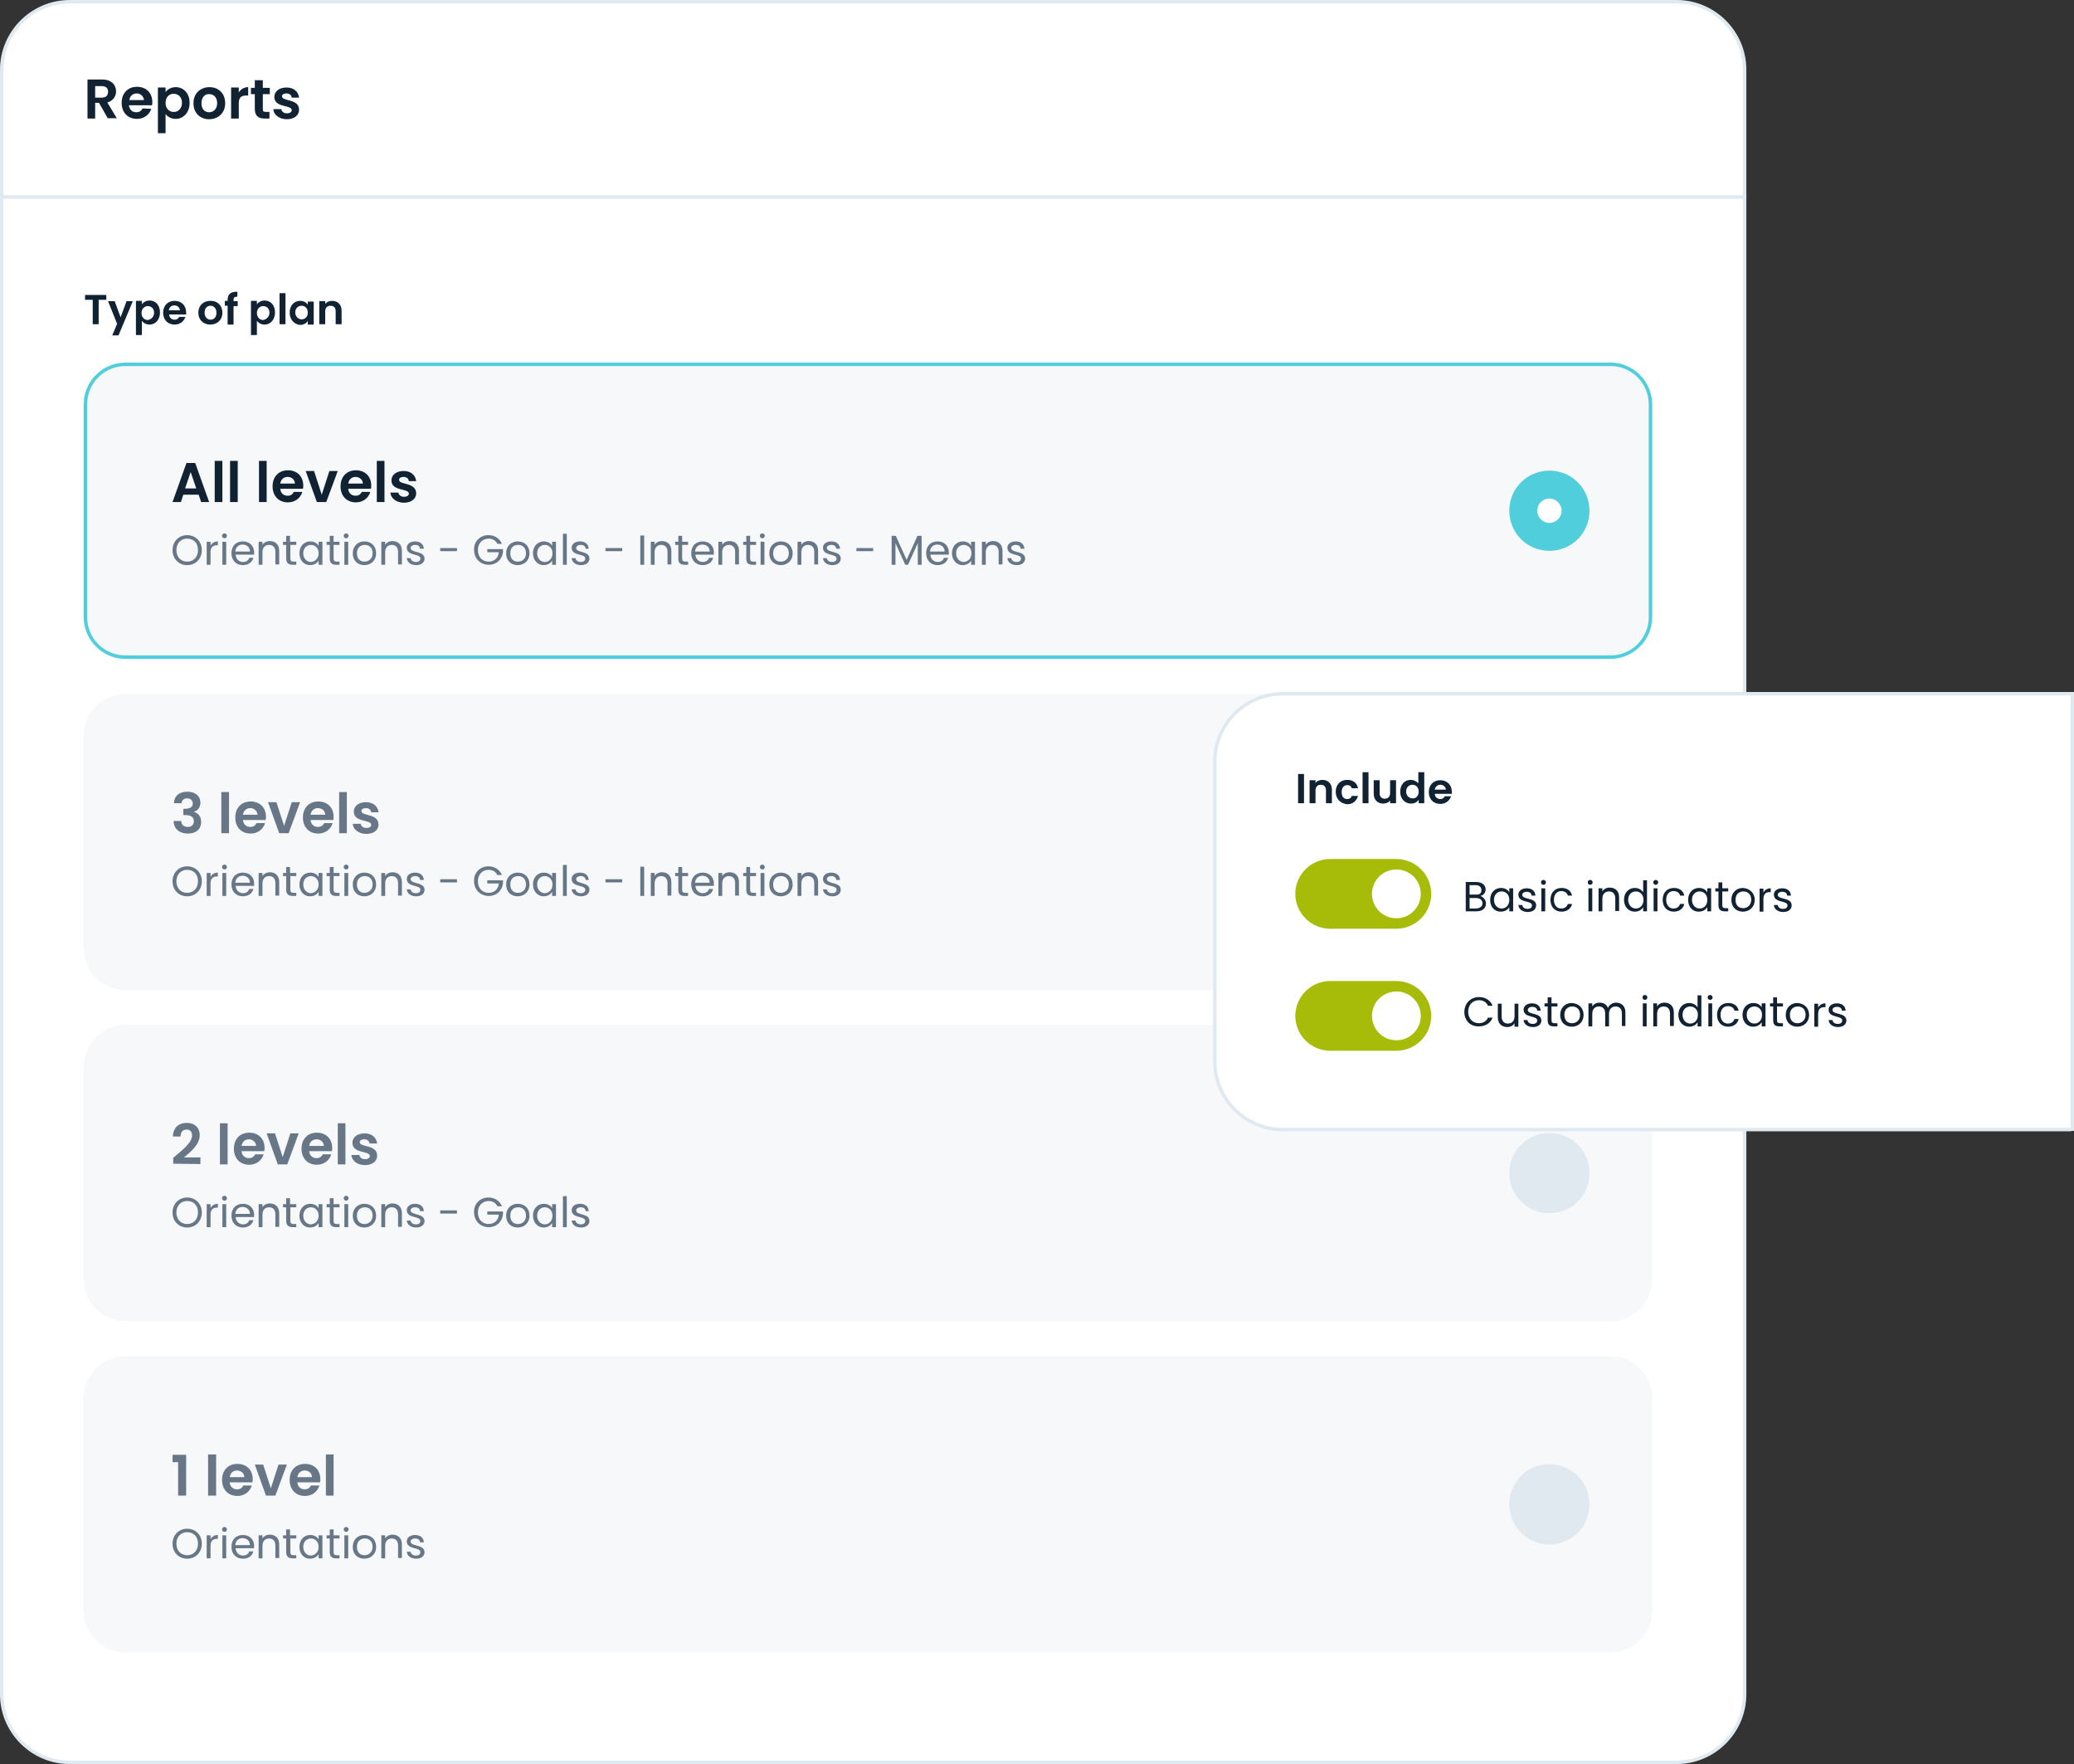 <?xml version="1.0" encoding="utf-8"?>
<!-- Generator: Adobe Illustrator 27.9.6, SVG Export Plug-In . SVG Version: 9.03 Build 54986)  -->
<svg version="1.1" id="Layer_1" xmlns="http://www.w3.org/2000/svg" xmlns:xlink="http://www.w3.org/1999/xlink" x="0px" y="0px"
	 viewBox="0 0 595 506" style="enable-background:new 0 0 595 506;" xml:space="preserve">
<rect x="0" y="0" width="595" height="506" fill="#333333" stroke="none"/>
<style type="text/css">
	.st0{fill:#FFFFFF;}
	.st1{fill:#E0E9F0;}
	.st2{fill:#112233;}
	.st3{fill:#F6F8FA;}
	.st4{fill:#51CEDC;}
	.st5{fill:#677787;}
	.st6{fill:#A6BC09;}
</style>
<g>
	<path class="st0" d="M20,0.5h461c10.8,0,19.5,8.7,19.5,19.5v466c0,10.8-8.7,19.5-19.5,19.5H20c-10.8,0-19.5-8.7-19.5-19.5V20
		C0.5,9.2,9.2,0.5,20,0.5z"/>
	<path class="st1" d="M481,506H20c-11,0-20-9-20-20V20C0,9,9,0,20,0h461c11,0,20,9,20,20v466C501,497,492,506,481,506z M20,1
		C9.5,1,1,9.5,1,20v466c0,10.5,8.5,19,19,19h461c10.5,0,19-8.5,19-19V20c0-10.5-8.5-19-19-19H20z"/>
</g>
<rect y="56" class="st1" width="501" height="1"/>
<path class="st2" d="M31,26.3c0-1-0.6-1.6-1.8-1.6h-1.9V28h1.9C30.5,28,31,27.3,31,26.3z M25.1,22.8h4.2c2.7,0,4,1.6,4,3.4
	c0,1.4-0.8,2.7-2.5,3.2l2.7,4.5h-2.6l-2.5-4.4h-1.1V34h-2.2C25.1,34,25.1,22.8,25.1,22.8z M39.2,26.8c-1.1,0-1.9,0.7-2.1,1.9h4.2
	C41.2,27.6,40.3,26.8,39.2,26.8z M43.4,31.2c-0.5,1.6-2,2.9-4.1,2.9c-2.6,0-4.4-1.8-4.4-4.6s1.8-4.6,4.4-4.6c2.6,0,4.4,1.7,4.4,4.4
	c0,0.3,0,0.6-0.1,0.9H37c0.1,1.3,1,2,2.1,2c1,0,1.5-0.5,1.8-1.1L43.4,31.2L43.4,31.2z M47.5,26.4C48,25.7,49,25,50.4,25
	c2.3,0,4,1.8,4,4.5c0,2.8-1.8,4.6-4,4.6c-1.4,0-2.4-0.7-2.9-1.4v5.5h-2.2V25.1h2.2V26.4z M52.2,29.5c0-1.7-1.1-2.6-2.4-2.6
	c-1.2,0-2.3,0.9-2.3,2.6s1.1,2.6,2.3,2.6C51,32.2,52.2,31.2,52.2,29.5z M64.6,29.6c0,2.8-2,4.6-4.6,4.6s-4.5-1.8-4.5-4.6
	s2-4.6,4.6-4.6S64.6,26.8,64.6,29.6z M57.8,29.6c0,1.8,1,2.6,2.2,2.6s2.3-0.9,2.3-2.6c0-1.8-1.1-2.6-2.3-2.6
	C58.9,26.9,57.8,27.8,57.8,29.6z M68.5,29.6V34h-2.2v-8.9h2.2v1.4c0.6-0.9,1.5-1.5,2.7-1.5v2.4h-0.6C69.3,27.4,68.5,27.9,68.5,29.6z
	 M73.1,31.2V27H72v-1.8h1.1V23h2.3v2.2h2V27h-2v4.3c0,0.6,0.2,0.8,0.9,0.8h1V34h-1.4C74.2,34,73.1,33.3,73.1,31.2z M85.8,31.5
	c0,1.5-1.3,2.7-3.5,2.7s-3.8-1.3-3.9-2.9h2.3c0.1,0.7,0.7,1.2,1.6,1.2s1.4-0.4,1.4-0.9c0-1.6-5-0.6-5-3.8c0-1.5,1.3-2.7,3.5-2.7
	c2.1,0,3.4,1.2,3.6,2.9h-2.1c-0.1-0.7-0.6-1.2-1.5-1.2c-0.8,0-1.3,0.3-1.3,0.8C80.9,29.2,85.8,28.2,85.8,31.5z"/>
<g>
	<path class="st3" d="M36,104.5h426c6.4,0,11.5,5.1,11.5,11.5v61c0,6.4-5.1,11.5-11.5,11.5H36c-6.4,0-11.5-5.1-11.5-11.5v-61
		C24.5,109.6,29.6,104.5,36,104.5z"/>
	<path class="st4" d="M462,189H36c-6.6,0-12-5.4-12-12v-61c0-6.6,5.4-12,12-12h426c6.6,0,12,5.4,12,12v61
		C474,183.6,468.6,189,462,189z M36,105c-6.1,0-11,4.9-11,11v61c0,6.1,4.9,11,11,11h426c6.1,0,11-4.9,11-11v-61c0-6.1-4.9-11-11-11
		H36z"/>
</g>
<g>
	<path class="st3" d="M36,199.5h426c6.4,0,11.5,5.1,11.5,11.5v61c0,6.4-5.1,11.5-11.5,11.5H36c-6.4,0-11.5-5.1-11.5-11.5v-61
		C24.5,204.6,29.6,199.5,36,199.5z"/>
	<path class="st3" d="M462,284H36c-6.6,0-12-5.4-12-12v-61c0-6.6,5.4-12,12-12h426c6.6,0,12,5.4,12,12v61
		C474,278.6,468.6,284,462,284z M36,200c-6.1,0-11,4.9-11,11v61c0,6.1,4.9,11,11,11h426c6.1,0,11-4.9,11-11v-61c0-6.1-4.9-11-11-11
		H36z"/>
</g>
<g>
	<path class="st3" d="M36,294.5h426c6.4,0,11.5,5.1,11.5,11.5v61c0,6.4-5.1,11.5-11.5,11.5H36c-6.4,0-11.5-5.1-11.5-11.5v-61
		C24.5,299.6,29.6,294.5,36,294.5z"/>
	<path class="st3" d="M462,379H36c-6.6,0-12-5.4-12-12v-61c0-6.6,5.4-12,12-12h426c6.6,0,12,5.4,12,12v61
		C474,373.6,468.6,379,462,379z M36,295c-6.1,0-11,4.9-11,11v61c0,6.1,4.9,11,11,11h426c6.1,0,11-4.9,11-11v-61c0-6.1-4.9-11-11-11
		H36z"/>
</g>
<g>
	<path class="st3" d="M36,389.5h426c6.4,0,11.5,5.1,11.5,11.5v61c0,6.4-5.1,11.5-11.5,11.5H36c-6.4,0-11.5-5.1-11.5-11.5v-61
		C24.5,394.6,29.6,389.5,36,389.5z"/>
	<path class="st3" d="M462,474H36c-6.6,0-12-5.4-12-12v-61c0-6.6,5.4-12,12-12h426c6.6,0,12,5.4,12,12v61
		C474,468.6,468.6,474,462,474z M36,390c-6.1,0-11,4.9-11,11v61c0,6.1,4.9,11,11,11h426c6.1,0,11-4.9,11-11v-61c0-6.1-4.9-11-11-11
		H36z"/>
</g>
<path class="st2" d="M24.4,86v-1.4h6.1V86h-2.2v7h-1.7v-7H24.4z M34.6,91l1.7-4.6h1.8L34,96.2h-1.8l1.4-3.3L31,86.4h1.9L34.6,91z
	 M40.7,87.3c0.4-0.6,1.2-1.1,2.2-1.1c1.7,0,3,1.3,3,3.4s-1.3,3.5-3,3.5c-1,0-1.8-0.5-2.2-1.1v4.1H39v-9.8h1.7V87.3z M44.2,89.7
	c0-1.3-0.9-1.9-1.8-1.9c-0.9,0-1.8,0.7-1.8,2s0.9,2,1.8,2C43.4,91.6,44.2,90.9,44.2,89.7z M50,87.6c-0.8,0-1.4,0.5-1.6,1.4h3.2
	C51.6,88.2,50.9,87.6,50,87.6z M53.2,90.9c-0.4,1.2-1.5,2.2-3.1,2.2c-1.9,0-3.3-1.3-3.3-3.4s1.4-3.4,3.3-3.4c1.9,0,3.3,1.3,3.3,3.3
	c0,0.2,0,0.4,0,0.6h-4.9c0.1,1,0.8,1.5,1.6,1.5c0.7,0,1.1-0.4,1.3-0.8C51.4,90.9,53.2,90.9,53.2,90.9z M63.8,89.7
	c0,2.1-1.5,3.4-3.5,3.4c-1.9,0-3.4-1.3-3.4-3.4s1.5-3.4,3.4-3.4C62.3,86.2,63.8,87.6,63.8,89.7z M58.7,89.7c0,1.3,0.8,2,1.7,2
	s1.7-0.6,1.7-2c0-1.3-0.8-2-1.7-2S58.7,88.3,58.7,89.7z M65.3,93v-5.3h-0.8v-1.4h0.8V86c0-1.6,0.9-2.4,2.8-2.3v1.4
	c-0.8,0-1.1,0.2-1.1,1v0.3h1.2v1.4H67v5.3h-1.7V93z M73.7,87.3c0.4-0.6,1.2-1.1,2.2-1.1c1.7,0,3,1.3,3,3.4s-1.3,3.5-3,3.5
	c-1,0-1.8-0.5-2.2-1.1v4.1H72v-9.8h1.7V87.3z M77.3,89.7c0-1.3-0.9-1.9-1.8-1.9s-1.8,0.7-1.8,2s0.9,2,1.8,2
	C76.4,91.6,77.3,90.9,77.3,89.7z M80.2,93v-8.9h1.7V93H80.2z M83.1,89.7c0-2.1,1.3-3.4,3-3.4c1.1,0,1.8,0.5,2.2,1.1v-0.9H90v6.6
	h-1.7v-1c-0.4,0.6-1.2,1.1-2.2,1.1C84.5,93.1,83.1,91.7,83.1,89.7z M88.3,89.7c0-1.3-0.8-2-1.8-2c-0.9,0-1.8,0.7-1.8,1.9
	s0.9,2,1.8,2C87.5,91.6,88.3,90.9,88.3,89.7z M96.3,93v-3.7c0-1.1-0.6-1.6-1.5-1.6s-1.5,0.6-1.5,1.6V93h-1.7v-6.6h1.7v0.8
	c0.4-0.6,1.2-0.9,2-0.9c1.5,0,2.7,1,2.7,2.8V93C98,93,96.3,93,96.3,93z"/>
<path class="st5" d="M57.9,157.8c0,2.5-1.8,4.3-4.2,4.3s-4.2-1.8-4.2-4.3s1.8-4.3,4.2-4.3C56.1,153.5,57.9,155.3,57.9,157.8z
	 M50.6,157.8c0,2,1.3,3.3,3.1,3.3s3.1-1.3,3.1-3.3c0-2.1-1.3-3.3-3.1-3.3S50.6,155.8,50.6,157.8z M60.4,158.4v3.6h-1.1v-6.6h1.1v1.1
	c0.4-0.7,1.1-1.2,2.1-1.2v1.1h-0.3C61.2,156.4,60.4,156.9,60.4,158.4z M63.8,162v-6.6h1.1v6.6H63.8z M64.4,154.4
	c-0.4,0-0.7-0.3-0.7-0.7s0.3-0.7,0.7-0.7s0.7,0.3,0.7,0.7S64.8,154.4,64.4,154.4z M69.6,156.2c-1.1,0-2,0.7-2.1,2h4.2
	C71.7,156.9,70.7,156.2,69.6,156.2z M72.7,160c-0.3,1.2-1.4,2.1-3,2.1c-1.9,0-3.3-1.3-3.3-3.4c0-2.1,1.3-3.4,3.3-3.4
	c1.9,0,3.2,1.3,3.2,3.1c0,0.2,0,0.4,0,0.7h-5.3c0.1,1.3,1,2.1,2.1,2.1c1,0,1.6-0.5,1.8-1.2L72.7,160L72.7,160z M79,162v-3.7
	c0-1.3-0.7-2-1.8-2c-1.1,0-1.9,0.7-1.9,2.1v3.6h-1.1v-6.6h1.1v0.9c0.4-0.7,1.2-1.1,2.1-1.1c1.5,0,2.7,0.9,2.7,2.8v3.9H79V162z
	 M82.1,160.2v-3.9h-0.9v-0.9h0.9v-1.7h1.1v1.7H85v0.9h-1.7v3.9c0,0.6,0.2,0.9,0.9,0.9H85v0.9h-1C82.8,162,82.1,161.5,82.1,160.2z
	 M85.9,158.7c0-2.1,1.4-3.4,3.1-3.4c1.2,0,2.1,0.6,2.4,1.3v-1.2h1.1v6.6h-1.1v-1.2c-0.4,0.7-1.2,1.3-2.5,1.3
	C87.2,162.1,85.9,160.7,85.9,158.7z M91.4,158.7c0-1.5-1-2.4-2.2-2.4s-2.2,0.9-2.2,2.4s1,2.5,2.2,2.5
	C90.4,161.1,91.4,160.2,91.4,158.7z M94.6,160.2v-3.9h-0.9v-0.9h0.9v-1.7h1.1v1.7h1.7v0.9h-1.7v3.9c0,0.6,0.2,0.9,0.9,0.9h0.8v0.9
	h-1C95.3,162,94.6,161.5,94.6,160.2z M98.8,162v-6.6h1.1v6.6H98.8z M99.3,154.4c-0.4,0-0.7-0.3-0.7-0.7s0.3-0.7,0.7-0.7
	c0.4,0,0.7,0.3,0.7,0.7S99.7,154.4,99.3,154.4z M107.9,158.7c0,2.1-1.5,3.4-3.4,3.4s-3.3-1.3-3.3-3.4c0-2.1,1.5-3.4,3.3-3.4
	C106.5,155.3,107.9,156.6,107.9,158.7z M102.4,158.7c0,1.7,1,2.4,2.2,2.4c1.1,0,2.3-0.8,2.3-2.4c0-1.7-1.1-2.4-2.2-2.4
	C103.5,156.3,102.4,157,102.4,158.7z M114.2,162v-3.7c0-1.3-0.7-2-1.8-2c-1.1,0-1.9,0.7-1.9,2.1v3.6h-1.1v-6.6h1.1v0.9
	c0.4-0.7,1.2-1.1,2.1-1.1c1.5,0,2.7,0.9,2.7,2.8v3.9h-1.1V162z M121.8,160.2c0,1.1-0.9,1.9-2.4,1.9s-2.6-0.8-2.7-2h1.1
	c0.1,0.6,0.6,1.1,1.5,1.1s1.3-0.4,1.3-1c0-1.5-3.9-0.6-3.9-3.1c0-1,0.9-1.8,2.4-1.8s2.4,0.8,2.5,2.1h-1.1c0-0.7-0.6-1.1-1.4-1.1
	s-1.3,0.4-1.3,0.9C117.9,158.7,121.7,157.9,121.8,160.2z M126.3,158.1v-0.9h4.8v0.9H126.3z M140.1,153.5c1.8,0,3.2,0.9,3.9,2.5h-1.3
	c-0.5-1-1.4-1.5-2.5-1.5c-1.8,0-3.1,1.3-3.1,3.3s1.3,3.3,3.1,3.3c1.6,0,2.8-1.1,2.9-2.7h-3.3v-0.9h4.5v0.8c-0.2,2.1-1.8,3.7-4.1,3.7
	c-2.4,0-4.2-1.8-4.2-4.3C135.9,155.3,137.8,153.5,140.1,153.5z M151.9,158.7c0,2.1-1.5,3.4-3.4,3.4s-3.3-1.3-3.3-3.4
	c0-2.1,1.5-3.4,3.3-3.4C150.5,155.3,151.9,156.6,151.9,158.7z M146.4,158.7c0,1.7,1,2.4,2.2,2.4s2.3-0.8,2.3-2.4
	c0-1.7-1.1-2.4-2.2-2.4C147.4,156.3,146.4,157,146.4,158.7z M152.9,158.7c0-2.1,1.4-3.4,3.1-3.4c1.2,0,2.1,0.6,2.4,1.3v-1.2h1.1v6.6
	h-1.1v-1.2c-0.4,0.7-1.2,1.3-2.5,1.3C154.3,162.1,152.9,160.7,152.9,158.7z M158.5,158.7c0-1.5-1-2.4-2.2-2.4s-2.2,0.9-2.2,2.4
	s1,2.5,2.2,2.5S158.5,160.2,158.5,158.7z M161.5,162v-8.9h1.1v8.9H161.5z M169.1,160.2c0,1.1-0.9,1.9-2.4,1.9s-2.6-0.8-2.7-2h1.1
	c0.1,0.6,0.6,1.1,1.5,1.1s1.3-0.4,1.3-1c0-1.5-3.9-0.6-3.9-3.1c0-1,0.9-1.8,2.4-1.8s2.4,0.8,2.5,2.1H168c0-0.7-0.6-1.1-1.4-1.1
	c-0.8,0-1.3,0.4-1.3,0.9C165.3,158.7,169.1,157.9,169.1,160.2z M173.7,158.1v-0.9h4.8v0.9H173.7z M183.7,162v-8.4h1.1v8.4H183.7z
	 M191.5,162v-3.7c0-1.3-0.7-2-1.8-2s-1.9,0.7-1.9,2.1v3.6h-1.1v-6.6h1.1v0.9c0.4-0.7,1.2-1.1,2.1-1.1c1.5,0,2.7,0.9,2.7,2.8v3.9
	h-1.1V162z M194.6,160.2v-3.9h-0.9v-0.9h0.9v-1.7h1.1v1.7h1.7v0.9h-1.7v3.9c0,0.6,0.2,0.9,0.9,0.9h0.8v0.9h-1
	C195.2,162,194.6,161.5,194.6,160.2z M201.5,156.2c-1.1,0-2,0.7-2.1,2h4.2C203.6,156.9,202.6,156.2,201.5,156.2z M204.6,160
	c-0.3,1.2-1.4,2.1-3,2.1c-1.9,0-3.3-1.3-3.3-3.4c0-2.1,1.3-3.4,3.3-3.4c1.9,0,3.2,1.3,3.2,3.1c0,0.2,0,0.4,0,0.7h-5.3
	c0.1,1.3,1,2.1,2.1,2.1c1,0,1.6-0.5,1.8-1.2L204.6,160L204.6,160z M210.9,162v-3.7c0-1.3-0.7-2-1.8-2s-1.9,0.7-1.9,2.1v3.6h-1.1
	v-6.6h1.1v0.9c0.4-0.7,1.2-1.1,2.1-1.1c1.5,0,2.7,0.9,2.7,2.8v3.9h-1.1V162z M214.1,160.2v-3.9h-0.9v-0.9h0.9v-1.7h1.1v1.7h1.7v0.9
	h-1.7v3.9c0,0.6,0.2,0.9,0.9,0.9h0.8v0.9h-1C214.7,162,214.1,161.5,214.1,160.2z M218.2,162v-6.6h1.1v6.6H218.2z M218.7,154.4
	c-0.4,0-0.7-0.3-0.7-0.7s0.3-0.7,0.7-0.7s0.7,0.3,0.7,0.7S219.1,154.4,218.7,154.4z M227.4,158.7c0,2.1-1.5,3.4-3.4,3.4
	s-3.3-1.3-3.3-3.4c0-2.1,1.5-3.4,3.3-3.4C225.9,155.3,227.4,156.6,227.4,158.7z M221.8,158.7c0,1.7,1,2.4,2.2,2.4s2.3-0.8,2.3-2.4
	c0-1.7-1.1-2.4-2.2-2.4C222.9,156.3,221.8,157,221.8,158.7z M233.6,162v-3.7c0-1.3-0.7-2-1.8-2s-1.9,0.7-1.9,2.1v3.6h-1.1v-6.6h1.1
	v0.9c0.4-0.7,1.2-1.1,2.1-1.1c1.5,0,2.7,0.9,2.7,2.8v3.9h-1.1V162z M241.2,160.2c0,1.1-0.9,1.9-2.4,1.9s-2.6-0.8-2.7-2h1.1
	c0.1,0.6,0.6,1.1,1.5,1.1s1.3-0.4,1.3-1c0-1.5-3.9-0.6-3.9-3.1c0-1,0.9-1.8,2.4-1.8s2.4,0.8,2.5,2.1h-1.1c0-0.7-0.6-1.1-1.4-1.1
	c-0.8,0-1.3,0.4-1.3,0.9C237.4,158.7,241.2,157.9,241.2,160.2z M245.7,158.1v-0.9h4.8v0.9H245.7z M255.8,162v-8.3h1.2l3.1,6.9
	l3.1-6.9h1.2v8.3h-1.1v-6.2l-2.8,6.2h-0.8l-2.8-6.2v6.2H255.8z M268.9,156.2c-1.1,0-2,0.7-2.1,2h4.2
	C271,156.9,270,156.2,268.9,156.2z M272,160c-0.3,1.2-1.4,2.1-3,2.1c-1.9,0-3.3-1.3-3.3-3.4c0-2.1,1.3-3.4,3.3-3.4
	c1.9,0,3.2,1.3,3.2,3.1c0,0.2,0,0.4,0,0.7h-5.3c0.1,1.3,1,2.1,2.1,2.1c1,0,1.6-0.5,1.8-1.2L272,160L272,160z M273.1,158.7
	c0-2.1,1.4-3.4,3.1-3.4c1.2,0,2.1,0.6,2.4,1.3v-1.2h1.1v6.6h-1.1v-1.2c-0.4,0.7-1.2,1.3-2.5,1.3
	C274.5,162.1,273.1,160.7,273.1,158.7z M278.7,158.7c0-1.5-1-2.4-2.2-2.4s-2.2,0.9-2.2,2.4s1,2.5,2.2,2.5
	C277.7,161.1,278.7,160.2,278.7,158.7z M286.5,162v-3.7c0-1.3-0.7-2-1.8-2c-1.1,0-1.9,0.7-1.9,2.1v3.6h-1.1v-6.6h1.1v0.9
	c0.4-0.7,1.2-1.1,2.1-1.1c1.5,0,2.7,0.9,2.7,2.8v3.9h-1.1V162z M294.1,160.2c0,1.1-0.9,1.9-2.4,1.9s-2.6-0.8-2.7-2h1.1
	c0.1,0.6,0.6,1.1,1.5,1.1s1.3-0.4,1.3-1c0-1.5-3.9-0.6-3.9-3.1c0-1,0.9-1.8,2.4-1.8s2.4,0.8,2.5,2.1h-1.1c0-0.7-0.6-1.1-1.4-1.1
	s-1.3,0.4-1.3,0.9C290.2,158.7,294,157.9,294.1,160.2z"/>
<path class="st5" d="M57.9,252.8c0,2.5-1.8,4.3-4.2,4.3s-4.2-1.8-4.2-4.3s1.8-4.3,4.2-4.3C56.1,248.5,57.9,250.3,57.9,252.8z
	 M50.6,252.8c0,2,1.3,3.3,3.1,3.3s3.1-1.3,3.1-3.3c0-2.1-1.3-3.3-3.1-3.3S50.6,250.8,50.6,252.8z M60.4,253.4v3.6h-1.1v-6.6h1.1v1.1
	c0.4-0.7,1.1-1.2,2.1-1.2v1.1h-0.3C61.2,251.4,60.4,251.9,60.4,253.4z M63.8,257v-6.6h1.1v6.6H63.8z M64.4,249.4
	c-0.4,0-0.7-0.3-0.7-0.7s0.3-0.7,0.7-0.7s0.7,0.3,0.7,0.7S64.8,249.4,64.4,249.4z M69.6,251.2c-1.1,0-2,0.7-2.1,2h4.2
	C71.7,251.9,70.7,251.2,69.6,251.2z M72.7,255c-0.3,1.2-1.4,2.1-3,2.1c-1.9,0-3.3-1.3-3.3-3.4s1.3-3.4,3.3-3.4
	c1.9,0,3.2,1.3,3.2,3.1c0,0.2,0,0.4,0,0.7h-5.3c0.1,1.3,1,2.1,2.1,2.1c1,0,1.6-0.5,1.8-1.2L72.7,255L72.7,255z M79,257v-3.7
	c0-1.3-0.7-2-1.8-2c-1.1,0-1.9,0.7-1.9,2.1v3.6h-1.1v-6.6h1.1v0.9c0.4-0.7,1.2-1.1,2.1-1.1c1.5,0,2.7,0.9,2.7,2.8v3.9H79V257z
	 M82.1,255.2v-3.9h-0.9v-0.9h0.9v-1.7h1.1v1.7H85v0.9h-1.7v3.9c0,0.6,0.2,0.9,0.9,0.9H85v0.9h-1C82.8,257,82.1,256.5,82.1,255.2z
	 M85.9,253.7c0-2.1,1.4-3.4,3.1-3.4c1.2,0,2.1,0.6,2.4,1.3v-1.2h1.1v6.6h-1.1v-1.2c-0.4,0.7-1.2,1.3-2.5,1.3
	C87.2,257.1,85.9,255.7,85.9,253.7z M91.4,253.7c0-1.5-1-2.4-2.2-2.4s-2.2,0.9-2.2,2.4s1,2.5,2.2,2.5
	C90.4,256.1,91.4,255.2,91.4,253.7z M94.6,255.2v-3.9h-0.9v-0.9h0.9v-1.7h1.1v1.7h1.7v0.9h-1.7v3.9c0,0.6,0.2,0.9,0.9,0.9h0.8v0.9
	h-1C95.3,257,94.6,256.5,94.6,255.2z M98.8,257v-6.6h1.1v6.6H98.8z M99.3,249.4c-0.4,0-0.7-0.3-0.7-0.7s0.3-0.7,0.7-0.7
	c0.4,0,0.7,0.3,0.7,0.7S99.7,249.4,99.3,249.4z M107.9,253.7c0,2.1-1.5,3.4-3.4,3.4s-3.3-1.3-3.3-3.4s1.5-3.4,3.3-3.4
	C106.5,250.3,107.9,251.6,107.9,253.7z M102.4,253.7c0,1.7,1,2.4,2.2,2.4c1.1,0,2.3-0.8,2.3-2.4c0-1.7-1.1-2.4-2.2-2.4
	C103.5,251.3,102.4,252,102.4,253.7z M114.2,257v-3.7c0-1.3-0.7-2-1.8-2c-1.1,0-1.9,0.7-1.9,2.1v3.6h-1.1v-6.6h1.1v0.9
	c0.4-0.7,1.2-1.1,2.1-1.1c1.5,0,2.7,0.9,2.7,2.8v3.9h-1.1V257z M121.8,255.2c0,1.1-0.9,1.9-2.4,1.9s-2.6-0.8-2.7-2h1.1
	c0.1,0.6,0.6,1.1,1.5,1.1s1.3-0.4,1.3-1c0-1.5-3.9-0.6-3.9-3.1c0-1,0.9-1.8,2.4-1.8s2.4,0.8,2.5,2.1h-1.1c0-0.7-0.6-1.1-1.4-1.1
	s-1.3,0.4-1.3,0.9C117.9,253.7,121.7,252.9,121.8,255.2z M126.3,253.1v-0.9h4.8v0.9H126.3z M140.1,248.5c1.8,0,3.2,0.9,3.9,2.5h-1.3
	c-0.5-1-1.4-1.5-2.5-1.5c-1.8,0-3.1,1.3-3.1,3.3s1.3,3.3,3.1,3.3c1.6,0,2.8-1.1,2.9-2.7h-3.3v-0.9h4.5v0.8c-0.2,2.1-1.8,3.7-4.1,3.7
	c-2.4,0-4.2-1.8-4.2-4.3C135.9,250.3,137.8,248.5,140.1,248.5z M151.9,253.7c0,2.1-1.5,3.4-3.4,3.4s-3.3-1.3-3.3-3.4
	s1.5-3.4,3.3-3.4C150.5,250.3,151.9,251.6,151.9,253.7z M146.4,253.7c0,1.7,1,2.4,2.2,2.4s2.3-0.8,2.3-2.4c0-1.7-1.1-2.4-2.2-2.4
	C147.4,251.3,146.4,252,146.4,253.7z M152.9,253.7c0-2.1,1.4-3.4,3.1-3.4c1.2,0,2.1,0.6,2.4,1.3v-1.2h1.1v6.6h-1.1v-1.2
	c-0.4,0.7-1.2,1.3-2.5,1.3C154.3,257.1,152.9,255.7,152.9,253.7z M158.5,253.7c0-1.5-1-2.4-2.2-2.4s-2.2,0.9-2.2,2.4s1,2.5,2.2,2.5
	S158.5,255.2,158.5,253.7z M161.5,257v-8.9h1.1v8.9H161.5z M169.1,255.2c0,1.1-0.9,1.9-2.4,1.9s-2.6-0.8-2.7-2h1.1
	c0.1,0.6,0.6,1.1,1.5,1.1s1.3-0.4,1.3-1c0-1.5-3.9-0.6-3.9-3.1c0-1,0.9-1.8,2.4-1.8s2.4,0.8,2.5,2.1H168c0-0.7-0.6-1.1-1.4-1.1
	c-0.8,0-1.3,0.4-1.3,0.9C165.3,253.7,169.1,252.9,169.1,255.2z M173.7,253.1v-0.9h4.8v0.9H173.7z M183.7,257v-8.4h1.1v8.4H183.7z
	 M191.5,257v-3.7c0-1.3-0.7-2-1.8-2s-1.9,0.7-1.9,2.1v3.6h-1.1v-6.6h1.1v0.9c0.4-0.7,1.2-1.1,2.1-1.1c1.5,0,2.7,0.9,2.7,2.8v3.9
	h-1.1V257z M194.6,255.2v-3.9h-0.9v-0.9h0.9v-1.7h1.1v1.7h1.7v0.9h-1.7v3.9c0,0.6,0.2,0.9,0.9,0.9h0.8v0.9h-1
	C195.2,257,194.6,256.5,194.6,255.2z M201.5,251.2c-1.1,0-2,0.7-2.1,2h4.2C203.6,251.9,202.6,251.2,201.5,251.2z M204.6,255
	c-0.3,1.2-1.4,2.1-3,2.1c-1.9,0-3.3-1.3-3.3-3.4s1.3-3.4,3.3-3.4c1.9,0,3.2,1.3,3.2,3.1c0,0.2,0,0.4,0,0.7h-5.3
	c0.1,1.3,1,2.1,2.1,2.1c1,0,1.6-0.5,1.8-1.2L204.6,255L204.6,255z M210.9,257v-3.7c0-1.3-0.7-2-1.8-2s-1.9,0.7-1.9,2.1v3.6h-1.1
	v-6.6h1.1v0.9c0.4-0.7,1.2-1.1,2.1-1.1c1.5,0,2.7,0.9,2.7,2.8v3.9h-1.1V257z M214.1,255.2v-3.9h-0.9v-0.9h0.9v-1.7h1.1v1.7h1.7v0.9
	h-1.7v3.9c0,0.6,0.2,0.9,0.9,0.9h0.8v0.9h-1C214.7,257,214.1,256.5,214.1,255.2z M218.2,257v-6.6h1.1v6.6H218.2z M218.7,249.4
	c-0.4,0-0.7-0.3-0.7-0.7s0.3-0.7,0.7-0.7s0.7,0.3,0.7,0.7S219.1,249.4,218.7,249.4z M227.4,253.7c0,2.1-1.5,3.4-3.4,3.4
	s-3.3-1.3-3.3-3.4s1.5-3.4,3.3-3.4C225.9,250.3,227.4,251.6,227.4,253.7z M221.8,253.7c0,1.7,1,2.4,2.2,2.4s2.3-0.8,2.3-2.4
	c0-1.7-1.1-2.4-2.2-2.4C222.9,251.3,221.8,252,221.8,253.7z M233.6,257v-3.7c0-1.3-0.7-2-1.8-2s-1.9,0.7-1.9,2.1v3.6h-1.1v-6.6h1.1
	v0.9c0.4-0.7,1.2-1.1,2.1-1.1c1.5,0,2.7,0.9,2.7,2.8v3.9h-1.1V257z M241.2,255.2c0,1.1-0.9,1.9-2.4,1.9s-2.6-0.8-2.7-2h1.1
	c0.1,0.6,0.6,1.1,1.5,1.1s1.3-0.4,1.3-1c0-1.5-3.9-0.6-3.9-3.1c0-1,0.9-1.8,2.4-1.8s2.4,0.8,2.5,2.1h-1.1c0-0.7-0.6-1.1-1.4-1.1
	c-0.8,0-1.3,0.4-1.3,0.9C237.4,253.7,241.2,252.9,241.2,255.2z"/>
<path class="st5" d="M57.9,347.8c0,2.5-1.8,4.3-4.2,4.3s-4.2-1.8-4.2-4.3s1.8-4.3,4.2-4.3C56.1,343.5,57.9,345.3,57.9,347.8z
	 M50.6,347.8c0,2,1.3,3.3,3.1,3.3s3.1-1.3,3.1-3.3c0-2.1-1.3-3.3-3.1-3.3S50.6,345.8,50.6,347.8z M60.4,348.4v3.6h-1.1v-6.6h1.1v1.1
	c0.4-0.7,1.1-1.2,2.1-1.2v1.1h-0.3C61.2,346.4,60.4,346.9,60.4,348.4z M63.8,352v-6.6h1.1v6.6H63.8z M64.4,344.4
	c-0.4,0-0.7-0.3-0.7-0.7s0.3-0.7,0.7-0.7s0.7,0.3,0.7,0.7S64.8,344.4,64.4,344.4z M69.6,346.2c-1.1,0-2,0.7-2.1,2h4.2
	C71.7,346.9,70.7,346.2,69.6,346.2z M72.7,350c-0.3,1.2-1.4,2.1-3,2.1c-1.9,0-3.3-1.3-3.3-3.4s1.3-3.4,3.3-3.4
	c1.9,0,3.2,1.3,3.2,3.1c0,0.2,0,0.4,0,0.7h-5.3c0.1,1.3,1,2.1,2.1,2.1c1,0,1.6-0.5,1.8-1.2L72.7,350L72.7,350z M79,352v-3.7
	c0-1.3-0.7-2-1.8-2c-1.1,0-1.9,0.7-1.9,2.1v3.6h-1.1v-6.6h1.1v0.9c0.4-0.7,1.2-1.1,2.1-1.1c1.5,0,2.7,0.9,2.7,2.8v3.9H79V352z
	 M82.1,350.2v-3.9h-0.9v-0.9h0.9v-1.7h1.1v1.7H85v0.9h-1.7v3.9c0,0.6,0.2,0.9,0.9,0.9H85v0.9h-1C82.8,352,82.1,351.5,82.1,350.2z
	 M85.9,348.7c0-2.1,1.4-3.4,3.1-3.4c1.2,0,2.1,0.6,2.4,1.3v-1.2h1.1v6.6h-1.1v-1.2c-0.4,0.7-1.2,1.3-2.5,1.3
	C87.2,352.1,85.9,350.7,85.9,348.7z M91.4,348.7c0-1.5-1-2.4-2.2-2.4s-2.2,0.9-2.2,2.4s1,2.5,2.2,2.5
	C90.4,351.1,91.4,350.2,91.4,348.7z M94.6,350.2v-3.9h-0.9v-0.9h0.9v-1.7h1.1v1.7h1.7v0.9h-1.7v3.9c0,0.6,0.2,0.9,0.9,0.9h0.8v0.9
	h-1C95.3,352,94.6,351.5,94.6,350.2z M98.8,352v-6.6h1.1v6.6H98.8z M99.3,344.4c-0.4,0-0.7-0.3-0.7-0.7s0.3-0.7,0.7-0.7
	c0.4,0,0.7,0.3,0.7,0.7S99.7,344.4,99.3,344.4z M107.9,348.7c0,2.1-1.5,3.4-3.4,3.4s-3.3-1.3-3.3-3.4s1.5-3.4,3.3-3.4
	C106.5,345.3,107.9,346.6,107.9,348.7z M102.4,348.7c0,1.7,1,2.4,2.2,2.4c1.1,0,2.3-0.8,2.3-2.4c0-1.7-1.1-2.4-2.2-2.4
	C103.5,346.3,102.4,347,102.4,348.7z M114.2,352v-3.7c0-1.3-0.7-2-1.8-2c-1.1,0-1.9,0.7-1.9,2.1v3.6h-1.1v-6.6h1.1v0.9
	c0.4-0.7,1.2-1.1,2.1-1.1c1.5,0,2.7,0.9,2.7,2.8v3.9h-1.1V352z M121.8,350.2c0,1.1-0.9,1.9-2.4,1.9s-2.6-0.8-2.7-2h1.1
	c0.1,0.6,0.6,1.1,1.5,1.1s1.3-0.4,1.3-1c0-1.5-3.9-0.6-3.9-3.1c0-1,0.9-1.8,2.4-1.8s2.4,0.8,2.5,2.1h-1.1c0-0.7-0.6-1.1-1.4-1.1
	s-1.3,0.4-1.3,0.9C117.9,348.7,121.7,347.9,121.8,350.2z M126.3,348.1v-0.9h4.8v0.9H126.3z M140.1,343.5c1.8,0,3.2,0.9,3.9,2.5h-1.3
	c-0.5-1-1.4-1.5-2.5-1.5c-1.8,0-3.1,1.3-3.1,3.3s1.3,3.3,3.1,3.3c1.6,0,2.8-1.1,2.9-2.7h-3.3v-0.9h4.5v0.8c-0.2,2.1-1.8,3.7-4.1,3.7
	c-2.4,0-4.2-1.8-4.2-4.3C135.9,345.3,137.8,343.5,140.1,343.5z M151.9,348.7c0,2.1-1.5,3.4-3.4,3.4s-3.3-1.3-3.3-3.4
	s1.5-3.4,3.3-3.4C150.5,345.3,151.9,346.6,151.9,348.7z M146.4,348.7c0,1.7,1,2.4,2.2,2.4s2.3-0.8,2.3-2.4c0-1.7-1.1-2.4-2.2-2.4
	C147.4,346.3,146.4,347,146.4,348.7z M152.9,348.7c0-2.1,1.4-3.4,3.1-3.4c1.2,0,2.1,0.6,2.4,1.3v-1.2h1.1v6.6h-1.1v-1.2
	c-0.4,0.7-1.2,1.3-2.5,1.3C154.3,352.1,152.9,350.7,152.9,348.7z M158.5,348.7c0-1.5-1-2.4-2.2-2.4s-2.2,0.9-2.2,2.4s1,2.5,2.2,2.5
	S158.5,350.2,158.5,348.7z M161.5,352v-8.9h1.1v8.9H161.5z M169.1,350.2c0,1.1-0.9,1.9-2.4,1.9s-2.6-0.8-2.7-2h1.1
	c0.1,0.6,0.6,1.1,1.5,1.1s1.3-0.4,1.3-1c0-1.5-3.9-0.6-3.9-3.1c0-1,0.9-1.8,2.4-1.8s2.4,0.8,2.5,2.1H168c0-0.7-0.6-1.1-1.4-1.1
	c-0.8,0-1.3,0.4-1.3,0.9C165.3,348.7,169.1,347.9,169.1,350.2z"/>
<path class="st5" d="M57.9,442.8c0,2.5-1.8,4.3-4.2,4.3s-4.2-1.8-4.2-4.3s1.8-4.3,4.2-4.3C56.1,438.5,57.9,440.3,57.9,442.8z
	 M50.6,442.8c0,2,1.3,3.3,3.1,3.3s3.1-1.3,3.1-3.3c0-2.1-1.3-3.3-3.1-3.3S50.6,440.8,50.6,442.8z M60.4,443.4v3.6h-1.1v-6.6h1.1v1.1
	c0.4-0.7,1.1-1.2,2.1-1.2v1.1h-0.3C61.2,441.4,60.4,441.9,60.4,443.4z M63.8,447v-6.6h1.1v6.6H63.8z M64.4,439.4
	c-0.4,0-0.7-0.3-0.7-0.7s0.3-0.7,0.7-0.7s0.7,0.3,0.7,0.7S64.8,439.4,64.4,439.4z M69.6,441.2c-1.1,0-2,0.7-2.1,2h4.2
	C71.7,441.9,70.7,441.2,69.6,441.2z M72.7,445c-0.3,1.2-1.4,2.1-3,2.1c-1.9,0-3.3-1.3-3.3-3.4s1.3-3.4,3.3-3.4
	c1.9,0,3.2,1.3,3.2,3.1c0,0.2,0,0.4,0,0.7h-5.3c0.1,1.3,1,2.1,2.1,2.1c1,0,1.6-0.5,1.8-1.2L72.7,445L72.7,445z M79,447v-3.7
	c0-1.3-0.7-2-1.8-2c-1.1,0-1.9,0.7-1.9,2.1v3.6h-1.1v-6.6h1.1v0.9c0.4-0.7,1.2-1.1,2.1-1.1c1.5,0,2.7,0.9,2.7,2.8v3.9H79V447z
	 M82.1,445.2v-3.9h-0.9v-0.9h0.9v-1.7h1.1v1.7H85v0.9h-1.7v3.9c0,0.6,0.2,0.9,0.9,0.9H85v0.9h-1C82.8,447,82.1,446.5,82.1,445.2z
	 M85.9,443.7c0-2.1,1.4-3.4,3.1-3.4c1.2,0,2.1,0.6,2.4,1.3v-1.2h1.1v6.6h-1.1v-1.2c-0.4,0.7-1.2,1.3-2.5,1.3
	C87.2,447.1,85.9,445.7,85.9,443.7z M91.4,443.7c0-1.5-1-2.4-2.2-2.4s-2.2,0.9-2.2,2.4s1,2.5,2.2,2.5
	C90.4,446.1,91.4,445.2,91.4,443.7z M94.6,445.2v-3.9h-0.9v-0.9h0.9v-1.7h1.1v1.7h1.7v0.9h-1.7v3.9c0,0.6,0.2,0.9,0.9,0.9h0.8v0.9
	h-1C95.3,447,94.6,446.5,94.6,445.2z M98.8,447v-6.6h1.1v6.6H98.8z M99.3,439.4c-0.4,0-0.7-0.3-0.7-0.7s0.3-0.7,0.7-0.7
	c0.4,0,0.7,0.3,0.7,0.7S99.7,439.4,99.3,439.4z M107.9,443.7c0,2.1-1.5,3.4-3.4,3.4s-3.3-1.3-3.3-3.4s1.5-3.4,3.3-3.4
	C106.5,440.3,107.9,441.6,107.9,443.7z M102.4,443.7c0,1.7,1,2.4,2.2,2.4c1.1,0,2.3-0.8,2.3-2.4c0-1.7-1.1-2.4-2.2-2.4
	C103.5,441.3,102.4,442,102.4,443.7z M114.2,447v-3.7c0-1.3-0.7-2-1.8-2c-1.1,0-1.9,0.7-1.9,2.1v3.6h-1.1v-6.6h1.1v0.9
	c0.4-0.7,1.2-1.1,2.1-1.1c1.5,0,2.7,0.9,2.7,2.8v3.9h-1.1V447z M121.8,445.2c0,1.1-0.9,1.9-2.4,1.9s-2.6-0.8-2.7-2h1.1
	c0.1,0.6,0.6,1.1,1.5,1.1s1.3-0.4,1.3-1c0-1.5-3.9-0.6-3.9-3.1c0-1,0.9-1.8,2.4-1.8s2.4,0.8,2.5,2.1h-1.1c0-0.7-0.6-1.1-1.4-1.1
	s-1.3,0.4-1.3,0.9C117.9,443.7,121.7,442.9,121.8,445.2z"/>
<path class="st4" d="M444.5,135L444.5,135c6.4,0,11.5,5.1,11.5,11.5l0,0c0,6.4-5.1,11.5-11.5,11.5l0,0c-6.4,0-11.5-5.1-11.5-11.5
	l0,0C433,140.1,438.1,135,444.5,135z"/>
<path class="st0" d="M444.5,143L444.5,143c1.9,0,3.5,1.6,3.5,3.5l0,0c0,1.9-1.6,3.5-3.5,3.5l0,0c-1.9,0-3.5-1.6-3.5-3.5l0,0
	C441,144.6,442.6,143,444.5,143z"/>
<path class="st1" d="M444.5,230L444.5,230c6.4,0,11.5,5.1,11.5,11.5l0,0c0,6.4-5.1,11.5-11.5,11.5l0,0c-6.4,0-11.5-5.1-11.5-11.5
	l0,0C433,235.1,438.1,230,444.5,230z"/>
<path class="st1" d="M444.5,325L444.5,325c6.4,0,11.5,5.1,11.5,11.5l0,0c0,6.4-5.1,11.5-11.5,11.5l0,0c-6.4,0-11.5-5.1-11.5-11.5
	l0,0C433,330.1,438.1,325,444.5,325z"/>
<path class="st1" d="M444.5,420L444.5,420c6.4,0,11.5,5.1,11.5,11.5l0,0c0,6.4-5.1,11.5-11.5,11.5l0,0c-6.4,0-11.5-5.1-11.5-11.5
	l0,0C433,425.1,438.1,420,444.5,420z"/>
<path class="st2" d="M57.7,144l-0.7-2.1h-4.4l-0.7,2.1h-2.4l4-11.2H56l4,11.2H57.7z M56.3,140.1l-1.6-4.7l-1.6,4.7H56.3z M61.6,144
	v-11.8h2.2V144H61.6z M66,144v-11.8h2.2V144H66z M74.3,144v-11.8h2.2V144H74.3z M82.5,136.8c-1.1,0-1.9,0.7-2.1,1.9h4.2
	C84.6,137.6,83.7,136.8,82.5,136.8z M86.7,141.2c-0.5,1.6-2,2.9-4.1,2.9c-2.6,0-4.4-1.8-4.4-4.6s1.8-4.6,4.4-4.6s4.4,1.7,4.4,4.4
	c0,0.3,0,0.6-0.1,0.9h-6.5c0.1,1.3,1,2,2.1,2c1,0,1.5-0.5,1.8-1.1h2.4V141.2z M87.7,135.1h2.4l2.2,6.8l2.2-6.8h2.4l-3.3,8.9h-2.7
	L87.7,135.1z M102,136.8c-1.1,0-1.9,0.7-2.1,1.9h4.2C104.1,137.6,103.1,136.8,102,136.8z M106.2,141.2c-0.5,1.6-2,2.9-4.1,2.9
	c-2.6,0-4.4-1.8-4.4-4.6s1.8-4.6,4.4-4.6s4.4,1.7,4.4,4.4c0,0.3,0,0.6-0.1,0.9h-6.5c0.1,1.3,1,2,2.1,2c1,0,1.5-0.5,1.8-1.1h2.4
	V141.2z M108.1,144v-11.8h2.2V144H108.1z M119.4,141.5c0,1.5-1.3,2.7-3.5,2.7s-3.8-1.3-3.9-2.9h2.3c0.1,0.7,0.7,1.2,1.6,1.2
	s1.4-0.4,1.4-0.9c0-1.6-5-0.6-5-3.8c0-1.5,1.3-2.7,3.5-2.7c2.1,0,3.4,1.2,3.6,2.9h-2.1c-0.1-0.7-0.6-1.2-1.5-1.2
	c-0.8,0-1.3,0.3-1.3,0.8C114.4,139.2,119.3,138.2,119.4,141.5z"/>
<path class="st5" d="M49.9,230.4c0.1-2.2,1.6-3.3,3.9-3.3c2.4,0,3.7,1.4,3.7,3.1c0,1.5-0.9,2.4-1.8,2.6v0.1c1.2,0.4,2,1.3,2,2.9
	c0,1.9-1.3,3.3-3.8,3.3c-2.3,0-4-1.2-4.1-3.6H52c0,1,0.7,1.7,1.9,1.7c1.1,0,1.7-0.7,1.7-1.6c0-1.3-0.8-1.8-2.5-1.8h-0.5V232H53
	c1.3,0,2.3-0.4,2.3-1.5c0-0.9-0.6-1.5-1.6-1.5c-1.1,0-1.6,0.7-1.6,1.4L49.9,230.4L49.9,230.4z M63.5,239v-11.8h2.2V239H63.5z
	 M71.8,231.8c-1.1,0-1.9,0.7-2.1,1.9h4.2C73.8,232.6,72.9,231.8,71.8,231.8z M76,236.2c-0.5,1.6-2,2.9-4.1,2.9
	c-2.6,0-4.4-1.8-4.4-4.6s1.8-4.6,4.4-4.6s4.4,1.7,4.4,4.4c0,0.3,0,0.6-0.1,0.9h-6.5c0.1,1.3,1,2,2.1,2c1,0,1.5-0.5,1.8-1.1H76V236.2
	z M76.9,230.1h2.4l2.2,6.8l2.2-6.8h2.4l-3.3,8.9h-2.7L76.9,230.1z M91.2,231.8c-1.1,0-1.9,0.7-2.1,1.9h4.2
	C93.3,232.6,92.4,231.8,91.2,231.8z M95.4,236.2c-0.5,1.6-2,2.9-4.1,2.9c-2.6,0-4.4-1.8-4.4-4.6s1.8-4.6,4.4-4.6s4.4,1.7,4.4,4.4
	c0,0.3,0,0.6-0.1,0.9h-6.5c0.1,1.3,1,2,2.1,2c1,0,1.5-0.5,1.8-1.1h2.4V236.2z M97.3,239v-11.8h2.2V239H97.3z M108.6,236.5
	c0,1.5-1.3,2.7-3.5,2.7s-3.8-1.3-3.9-2.9h2.3c0.1,0.7,0.7,1.2,1.6,1.2s1.4-0.4,1.4-0.9c0-1.6-5-0.6-5-3.8c0-1.5,1.3-2.7,3.5-2.7
	c2.1,0,3.4,1.2,3.6,2.9h-2.1c-0.1-0.7-0.6-1.2-1.5-1.2c-0.8,0-1.3,0.3-1.3,0.8C103.6,234.2,108.5,233.2,108.6,236.5z"/>
<path class="st5" d="M49.7,333.8v-1.7c2.6-2.2,5.4-4.3,5.4-6.4c0-1-0.5-1.7-1.6-1.7s-1.7,0.8-1.7,2h-2.2c0.1-2.7,1.8-3.9,3.9-3.9
	c2.5,0,3.8,1.5,3.8,3.5c0,2.7-2.6,4.8-4.5,6.4h4.7v1.9L49.7,333.8L49.7,333.8z M63.1,334v-11.8h2.2V334H63.1z M71.4,326.8
	c-1.1,0-1.9,0.7-2.1,1.9h4.2C73.4,327.6,72.5,326.8,71.4,326.8z M75.6,331.2c-0.5,1.6-2,2.9-4.1,2.9c-2.6,0-4.4-1.8-4.4-4.6
	c0-2.8,1.8-4.6,4.4-4.6s4.4,1.7,4.4,4.4c0,0.3,0,0.6-0.1,0.9h-6.5c0.1,1.3,1,2,2.1,2c1,0,1.5-0.5,1.8-1.1h2.4V331.2z M76.5,325.1
	h2.4l2.2,6.8l2.2-6.8h2.4l-3.3,8.9h-2.7L76.5,325.1z M90.8,326.8c-1.1,0-1.9,0.7-2.1,1.9h4.2C92.9,327.6,92,326.8,90.8,326.8z
	 M95,331.2c-0.5,1.6-2,2.9-4.1,2.9c-2.6,0-4.4-1.8-4.4-4.6c0-2.8,1.8-4.6,4.4-4.6s4.4,1.7,4.4,4.4c0,0.3,0,0.6-0.1,0.9h-6.5
	c0.1,1.3,1,2,2.1,2c1,0,1.5-0.5,1.8-1.1H95V331.2z M96.9,334v-11.8h2.2V334H96.9z M108.2,331.5c0,1.5-1.3,2.7-3.5,2.7
	s-3.8-1.3-3.9-2.9h2.3c0.1,0.7,0.7,1.2,1.6,1.2s1.4-0.4,1.4-0.9c0-1.6-5-0.6-5-3.8c0-1.5,1.3-2.7,3.5-2.7c2.1,0,3.4,1.2,3.6,2.9H106
	c-0.1-0.7-0.6-1.2-1.5-1.2c-0.8,0-1.3,0.3-1.3,0.8C103.2,329.2,108.2,328.2,108.2,331.5z"/>
<path class="st5" d="M51.1,429v-9.6h-1.6v-2.1h3.9V429H51.1z M59.7,429v-11.8H62V429H59.7z M68,421.8c-1.1,0-1.9,0.7-2.1,1.9h4.2
	C70.1,422.6,69.1,421.8,68,421.8z M72.2,426.2c-0.5,1.6-2,2.9-4.1,2.9c-2.6,0-4.4-1.8-4.4-4.6c0-2.8,1.8-4.6,4.4-4.6
	s4.4,1.7,4.4,4.4c0,0.3,0,0.6-0.1,0.9h-6.5c0.1,1.3,1,2,2.1,2c1,0,1.5-0.5,1.8-1.1h2.4V426.2z M73.1,420.1h2.4l2.2,6.8l2.2-6.8h2.4
	L79,429h-2.7L73.1,420.1z M87.4,421.8c-1.1,0-1.9,0.7-2.1,1.9h4.2C89.5,422.6,88.6,421.8,87.4,421.8z M91.6,426.2
	c-0.5,1.6-2,2.9-4.1,2.9c-2.6,0-4.4-1.8-4.4-4.6c0-2.8,1.8-4.6,4.4-4.6s4.4,1.7,4.4,4.4c0,0.3,0,0.6-0.1,0.9h-6.5c0.1,1.3,1,2,2.1,2
	c1,0,1.5-0.5,1.8-1.1h2.4V426.2z M93.5,429v-11.8h2.2V429H93.5z"/>
<g>
	<g>
		<path class="st0" d="M594,199H368c-10.8,0-19.5,8.7-19.5,19.5v86c0,10.8,8.7,19.5,19.5,19.5h226c0.2,0,0.3,0,0.5,0V199
			C594.3,199,594.2,199,594,199z"/>
		<path class="st1" d="M594,324.5H368c-11,0-20-9-20-20v-86c0-11,9-20,20-20h226c0.1,0,0.2,0,0.3,0h0.7v125.9h-0.7
			C594.2,324.5,594.1,324.5,594,324.5z M368,199.5c-10.5,0-19,8.5-19,19v86c0,10.5,8.5,19,19,19h226v-124H368z"/>
	</g>
</g>
<path class="st2" d="M425.3,259.1c0-0.9-0.7-1.5-1.8-1.5h-1.9v3h1.9C424.6,260.5,425.3,260,425.3,259.1z M425,255.3
	c0-0.8-0.6-1.4-1.6-1.4h-1.8v2.7h1.8C424.5,256.7,425,256.2,425,255.3z M426.3,259.2c0,1.3-1,2.2-2.7,2.2h-3.1V253h3
	c1.8,0,2.7,1,2.7,2.1s-0.7,1.7-1.5,1.9C425.6,257.3,426.3,258.2,426.3,259.2z M427.5,258.1c0-2.1,1.4-3.4,3.1-3.4
	c1.2,0,2.1,0.6,2.4,1.3v-1.2h1.1v6.6H433v-1.2c-0.4,0.7-1.2,1.3-2.5,1.3C428.8,261.5,427.5,260.2,427.5,258.1z M433,258.1
	c0-1.5-1-2.4-2.2-2.4s-2.2,0.9-2.2,2.4s1,2.5,2.2,2.5S433,259.7,433,258.1z M440.7,259.7c0,1.1-0.9,1.9-2.4,1.9s-2.6-0.8-2.7-2h1.1
	c0.1,0.6,0.6,1.1,1.5,1.1s1.3-0.4,1.3-1c0-1.5-3.9-0.6-3.9-3.1c0-1,0.9-1.8,2.4-1.8s2.4,0.8,2.5,2.1h-1.1c0-0.7-0.6-1.1-1.4-1.1
	s-1.3,0.4-1.3,0.9C436.8,258.2,440.7,257.3,440.7,259.7z M442.2,261.4v-6.6h1.1v6.6H442.2z M442.8,253.8c-0.4,0-0.7-0.3-0.7-0.7
	s0.3-0.7,0.7-0.7c0.4,0,0.7,0.3,0.7,0.7S443.2,253.8,442.8,253.8z M444.8,258.1c0-2.1,1.3-3.4,3.2-3.4c1.6,0,2.7,0.8,3,2.2h-1.2
	c-0.2-0.8-0.9-1.3-1.9-1.3c-1.2,0-2.1,0.9-2.1,2.5s0.9,2.5,2.1,2.5c1,0,1.6-0.5,1.9-1.3h1.2c-0.3,1.3-1.4,2.2-3,2.2
	C446.1,261.5,444.8,260.2,444.8,258.1z M455.7,261.4v-6.6h1.1v6.6H455.7z M456.2,253.8c-0.4,0-0.7-0.3-0.7-0.7s0.3-0.7,0.7-0.7
	c0.4,0,0.7,0.3,0.7,0.7S456.6,253.8,456.2,253.8z M463.4,261.4v-3.7c0-1.3-0.7-2-1.8-2c-1.1,0-1.9,0.7-1.9,2.1v3.6h-1.1v-6.6h1.1
	v0.9c0.4-0.7,1.2-1.1,2.1-1.1c1.5,0,2.7,0.9,2.7,2.8v3.9h-1.1V261.4z M465.9,258.1c0-2.1,1.4-3.4,3.1-3.4c1,0,2,0.5,2.4,1.3v-3.5
	h1.1v8.9h-1.1v-1.2c-0.4,0.7-1.2,1.3-2.4,1.3C467.3,261.5,465.9,260.2,465.9,258.1z M471.5,258.1c0-1.5-1-2.4-2.2-2.4
	s-2.2,0.9-2.2,2.4s1,2.5,2.2,2.5S471.5,259.7,471.5,258.1z M474.4,261.4v-6.6h1.1v6.6H474.4z M475,253.8c-0.4,0-0.7-0.3-0.7-0.7
	s0.3-0.7,0.7-0.7c0.4,0,0.7,0.3,0.7,0.7S475.4,253.8,475,253.8z M477,258.1c0-2.1,1.3-3.4,3.2-3.4c1.6,0,2.7,0.8,3,2.2H482
	c-0.2-0.8-0.9-1.3-1.9-1.3c-1.2,0-2.1,0.9-2.1,2.5s0.9,2.5,2.1,2.5c1,0,1.6-0.5,1.9-1.3h1.2c-0.3,1.3-1.4,2.2-3,2.2
	C478.3,261.5,477,260.2,477,258.1z M484.3,258.1c0-2.1,1.4-3.4,3.1-3.4c1.2,0,2.1,0.6,2.4,1.3v-1.2h1.1v6.6h-1.1v-1.2
	c-0.4,0.7-1.2,1.3-2.5,1.3C485.6,261.5,484.3,260.2,484.3,258.1z M489.8,258.1c0-1.5-1-2.4-2.2-2.4s-2.2,0.9-2.2,2.4s1,2.5,2.2,2.5
	S489.8,259.7,489.8,258.1z M493,259.6v-3.9h-0.9v-0.9h0.9v-1.7h1.1v1.7h1.7v0.9h-1.7v3.9c0,0.6,0.2,0.9,0.9,0.9h0.8v0.9h-1
	C493.7,261.4,493,261,493,259.6z M503.4,258.1c0,2.1-1.5,3.4-3.4,3.4s-3.3-1.3-3.3-3.4s1.5-3.4,3.3-3.4
	C501.9,254.8,503.4,256.1,503.4,258.1z M497.9,258.1c0,1.7,1,2.4,2.2,2.4c1.1,0,2.3-0.8,2.3-2.4c0-1.7-1.1-2.4-2.2-2.4
	C498.9,255.7,497.9,256.5,497.9,258.1z M505.9,257.9v3.6h-1.1v-6.6h1.1v1.1c0.4-0.7,1.1-1.2,2.1-1.2v1.1h-0.3
	C506.7,255.9,505.9,256.3,505.9,257.9z M514,259.7c0,1.1-0.9,1.9-2.4,1.9c-1.5,0-2.6-0.8-2.7-2h1.1c0.1,0.6,0.6,1.1,1.5,1.1
	c0.9,0,1.3-0.4,1.3-1c0-1.5-3.9-0.6-3.9-3.1c0-1,0.9-1.8,2.4-1.8s2.4,0.8,2.5,2.1h-1.1c0-0.7-0.6-1.1-1.4-1.1
	c-0.8,0-1.3,0.4-1.3,0.9C510.2,258.2,514,257.3,514,259.7z"/>
<path class="st2" d="M420.1,290.3c0-2.5,1.8-4.3,4.2-4.3c1.8,0,3.3,0.9,3.9,2.5h-1.3c-0.5-1-1.3-1.6-2.6-1.6c-1.8,0-3.1,1.3-3.1,3.3
	s1.3,3.3,3.1,3.3c1.2,0,2.1-0.6,2.6-1.6h1.3c-0.6,1.6-2.1,2.5-3.9,2.5C421.9,294.5,420.1,292.8,420.1,290.3z M435.6,287.9v6.6h-1.1
	v-1c-0.4,0.7-1.2,1.1-2.1,1.1c-1.5,0-2.7-0.9-2.7-2.8v-3.9h1.1v3.7c0,1.3,0.7,2,1.8,2c1.1,0,1.9-0.7,1.9-2.1v-3.6L435.6,287.9
	L435.6,287.9z M442.2,292.7c0,1.1-0.9,1.9-2.4,1.9s-2.6-0.8-2.7-2h1.1c0.1,0.6,0.6,1.1,1.5,1.1s1.3-0.4,1.3-1c0-1.5-3.9-0.6-3.9-3.1
	c0-1,0.9-1.8,2.4-1.8s2.4,0.8,2.5,2.1h-1c0-0.7-0.6-1.1-1.4-1.1s-1.3,0.4-1.3,0.9C438.3,291.2,442.1,290.3,442.2,292.7z M444,292.6
	v-3.9h-0.9v-0.9h0.9v-1.7h1.1v1.7h1.7v0.9h-1.7v3.9c0,0.6,0.2,0.9,0.9,0.9h0.8v0.9h-1C444.6,294.4,444,294,444,292.6z M454.3,291.1
	c0,2.1-1.5,3.4-3.4,3.4s-3.3-1.3-3.3-3.4s1.5-3.4,3.3-3.4C452.9,287.8,454.3,289.1,454.3,291.1z M448.8,291.1c0,1.7,1,2.4,2.2,2.4
	s2.3-0.8,2.3-2.4c0-1.7-1.1-2.4-2.2-2.4C449.8,288.7,448.8,289.5,448.8,291.1z M465.3,294.4v-3.7c0-1.3-0.7-2-1.8-2
	c-1.1,0-1.9,0.7-1.9,2.1v3.6h-1.1v-3.7c0-1.3-0.7-2-1.8-2c-1.1,0-1.9,0.7-1.9,2.1v3.6h-1.1v-6.6h1.1v0.9c0.4-0.7,1.2-1.1,2.1-1.1
	c1.1,0,2,0.5,2.4,1.5c0.4-0.9,1.3-1.5,2.3-1.5c1.5,0,2.7,0.9,2.7,2.8v3.9h-1V294.4z M471.3,294.4v-6.6h1.1v6.6H471.3z M471.9,286.8
	c-0.4,0-0.7-0.3-0.7-0.7c0-0.4,0.3-0.7,0.7-0.7c0.4,0,0.7,0.3,0.7,0.7S472.3,286.8,471.9,286.8z M479.1,294.4v-3.7
	c0-1.3-0.7-2-1.8-2c-1.1,0-1.9,0.7-1.9,2.1v3.6h-1.1v-6.6h1.1v0.9c0.4-0.7,1.2-1.1,2.1-1.1c1.5,0,2.7,0.9,2.7,2.8v3.9h-1.1V294.4z
	 M481.5,291.1c0-2.1,1.4-3.4,3.1-3.4c1,0,2,0.5,2.4,1.3v-3.5h1.1v8.9H487v-1.2c-0.4,0.7-1.2,1.3-2.4,1.3
	C482.9,294.5,481.5,293.2,481.5,291.1z M487.1,291.1c0-1.5-1-2.4-2.2-2.4s-2.2,0.9-2.2,2.4s1,2.5,2.2,2.5S487.1,292.7,487.1,291.1z
	 M490.1,294.4v-6.6h1.1v6.6H490.1z M490.6,286.8c-0.4,0-0.7-0.3-0.7-0.7c0-0.4,0.3-0.7,0.7-0.7c0.4,0,0.7,0.3,0.7,0.7
	C491.4,286.5,491,286.8,490.6,286.8z M492.6,291.1c0-2.1,1.3-3.4,3.2-3.4c1.6,0,2.7,0.8,3,2.2h-1.2c-0.2-0.8-0.9-1.3-1.9-1.3
	c-1.2,0-2.1,0.9-2.1,2.5s0.9,2.5,2.1,2.5c1,0,1.6-0.5,1.9-1.3h1.2c-0.3,1.3-1.4,2.2-3,2.2C493.9,294.5,492.6,293.2,492.6,291.1z
	 M499.9,291.1c0-2.1,1.4-3.4,3.1-3.4c1.2,0,2.1,0.6,2.4,1.3v-1.2h1.1v6.6h-1.1v-1.2c-0.4,0.7-1.2,1.3-2.5,1.3
	C501.3,294.5,499.9,293.2,499.9,291.1z M505.5,291.1c0-1.5-1-2.4-2.2-2.4s-2.2,0.9-2.2,2.4s1,2.5,2.2,2.5S505.5,292.7,505.5,291.1z
	 M508.7,292.6v-3.9h-0.9v-0.9h0.9v-1.7h1.1v1.7h1.7v0.9h-1.7v3.9c0,0.6,0.2,0.9,0.9,0.9h0.8v0.9h-1
	C509.3,294.4,508.7,294,508.7,292.6z M519,291.1c0,2.1-1.5,3.4-3.4,3.4s-3.3-1.3-3.3-3.4s1.5-3.4,3.3-3.4
	C517.6,287.8,519,289.1,519,291.1z M513.5,291.1c0,1.7,1,2.4,2.2,2.4c1.1,0,2.3-0.8,2.3-2.4c0-1.7-1.1-2.4-2.2-2.4
	C514.5,288.7,513.5,289.5,513.5,291.1z M521.6,290.9v3.6h-1.1v-6.6h1.1v1.1c0.4-0.7,1.1-1.2,2.1-1.2v1.1h-0.3
	C522.3,288.9,521.6,289.3,521.6,290.9z M529.7,292.7c0,1.1-0.9,1.9-2.4,1.9s-2.6-0.8-2.7-2h1.1c0.1,0.6,0.6,1.1,1.5,1.1
	s1.3-0.4,1.3-1c0-1.5-3.9-0.6-3.9-3.1c0-1,0.9-1.8,2.4-1.8s2.4,0.8,2.5,2.1h-1.1c0-0.7-0.6-1.1-1.4-1.1c-0.8,0-1.3,0.4-1.3,0.9
	C525.8,291.2,529.6,290.3,529.7,292.7z"/>
<path class="st2" d="M372.4,230.4V222h1.7v8.4H372.4z M380.4,230.4v-3.7c0-1.1-0.6-1.6-1.5-1.6s-1.5,0.6-1.5,1.6v3.7h-1.7v-6.6h1.7
	v0.8c0.4-0.6,1.2-0.9,2-0.9c1.5,0,2.7,1,2.7,2.8v3.9H380.4z M383.2,227.1c0-2.1,1.4-3.4,3.3-3.4c1.7,0,2.8,0.9,3.1,2.4h-1.8
	c-0.2-0.6-0.6-0.9-1.3-0.9c-0.9,0-1.6,0.7-1.6,2s0.6,2,1.6,2c0.7,0,1.1-0.3,1.3-0.9h1.8c-0.4,1.4-1.5,2.4-3.1,2.4
	C384.6,230.5,383.2,229.2,383.2,227.1z M390.9,230.4v-8.9h1.7v8.9H390.9z M400.5,223.8v6.6h-1.7v-0.8c-0.4,0.6-1.2,0.9-2,0.9
	c-1.5,0-2.7-1-2.7-2.8v-3.9h1.7v3.7c0,1.1,0.6,1.6,1.5,1.6s1.5-0.6,1.5-1.6v-3.7H400.5z M401.7,227.1c0-2.1,1.3-3.4,3-3.4
	c0.9,0,1.7,0.4,2.2,1v-3.2h1.7v8.9H407v-1c-0.4,0.6-1.1,1.1-2.2,1.1C403.1,230.5,401.7,229.2,401.7,227.1z M407,227.1
	c0-1.3-0.8-2-1.8-2c-0.9,0-1.8,0.7-1.8,1.9c0,1.3,0.9,2,1.8,2C406.1,229.1,407,228.4,407,227.1z M413.2,225.1
	c-0.8,0-1.4,0.5-1.6,1.4h3.2C414.7,225.6,414,225.1,413.2,225.1z M416.3,228.4c-0.4,1.2-1.5,2.2-3.1,2.2c-1.9,0-3.3-1.3-3.3-3.4
	c0-2.1,1.4-3.4,3.3-3.4s3.3,1.3,3.3,3.3c0,0.2,0,0.4,0,0.6h-4.9c0.1,1,0.8,1.5,1.6,1.5c0.7,0,1.1-0.4,1.3-0.8L416.3,228.4
	L416.3,228.4z"/>
<path class="st6" d="M381.6,246.4h19c5.5,0,10,4.5,10,10l0,0c0,5.5-4.5,10-10,10h-19c-5.5,0-10-4.5-10-10l0,0
	C371.6,250.9,376.1,246.4,381.6,246.4z"/>
<circle class="st0" cx="400.6" cy="256.4" r="7"/>
<path class="st6" d="M381.6,281.4h19c5.5,0,10,4.5,10,10l0,0c0,5.5-4.5,10-10,10h-19c-5.5,0-10-4.5-10-10l0,0
	C371.6,285.9,376.1,281.4,381.6,281.4z"/>
<circle class="st0" cx="400.6" cy="291.4" r="7"/>
</svg>

